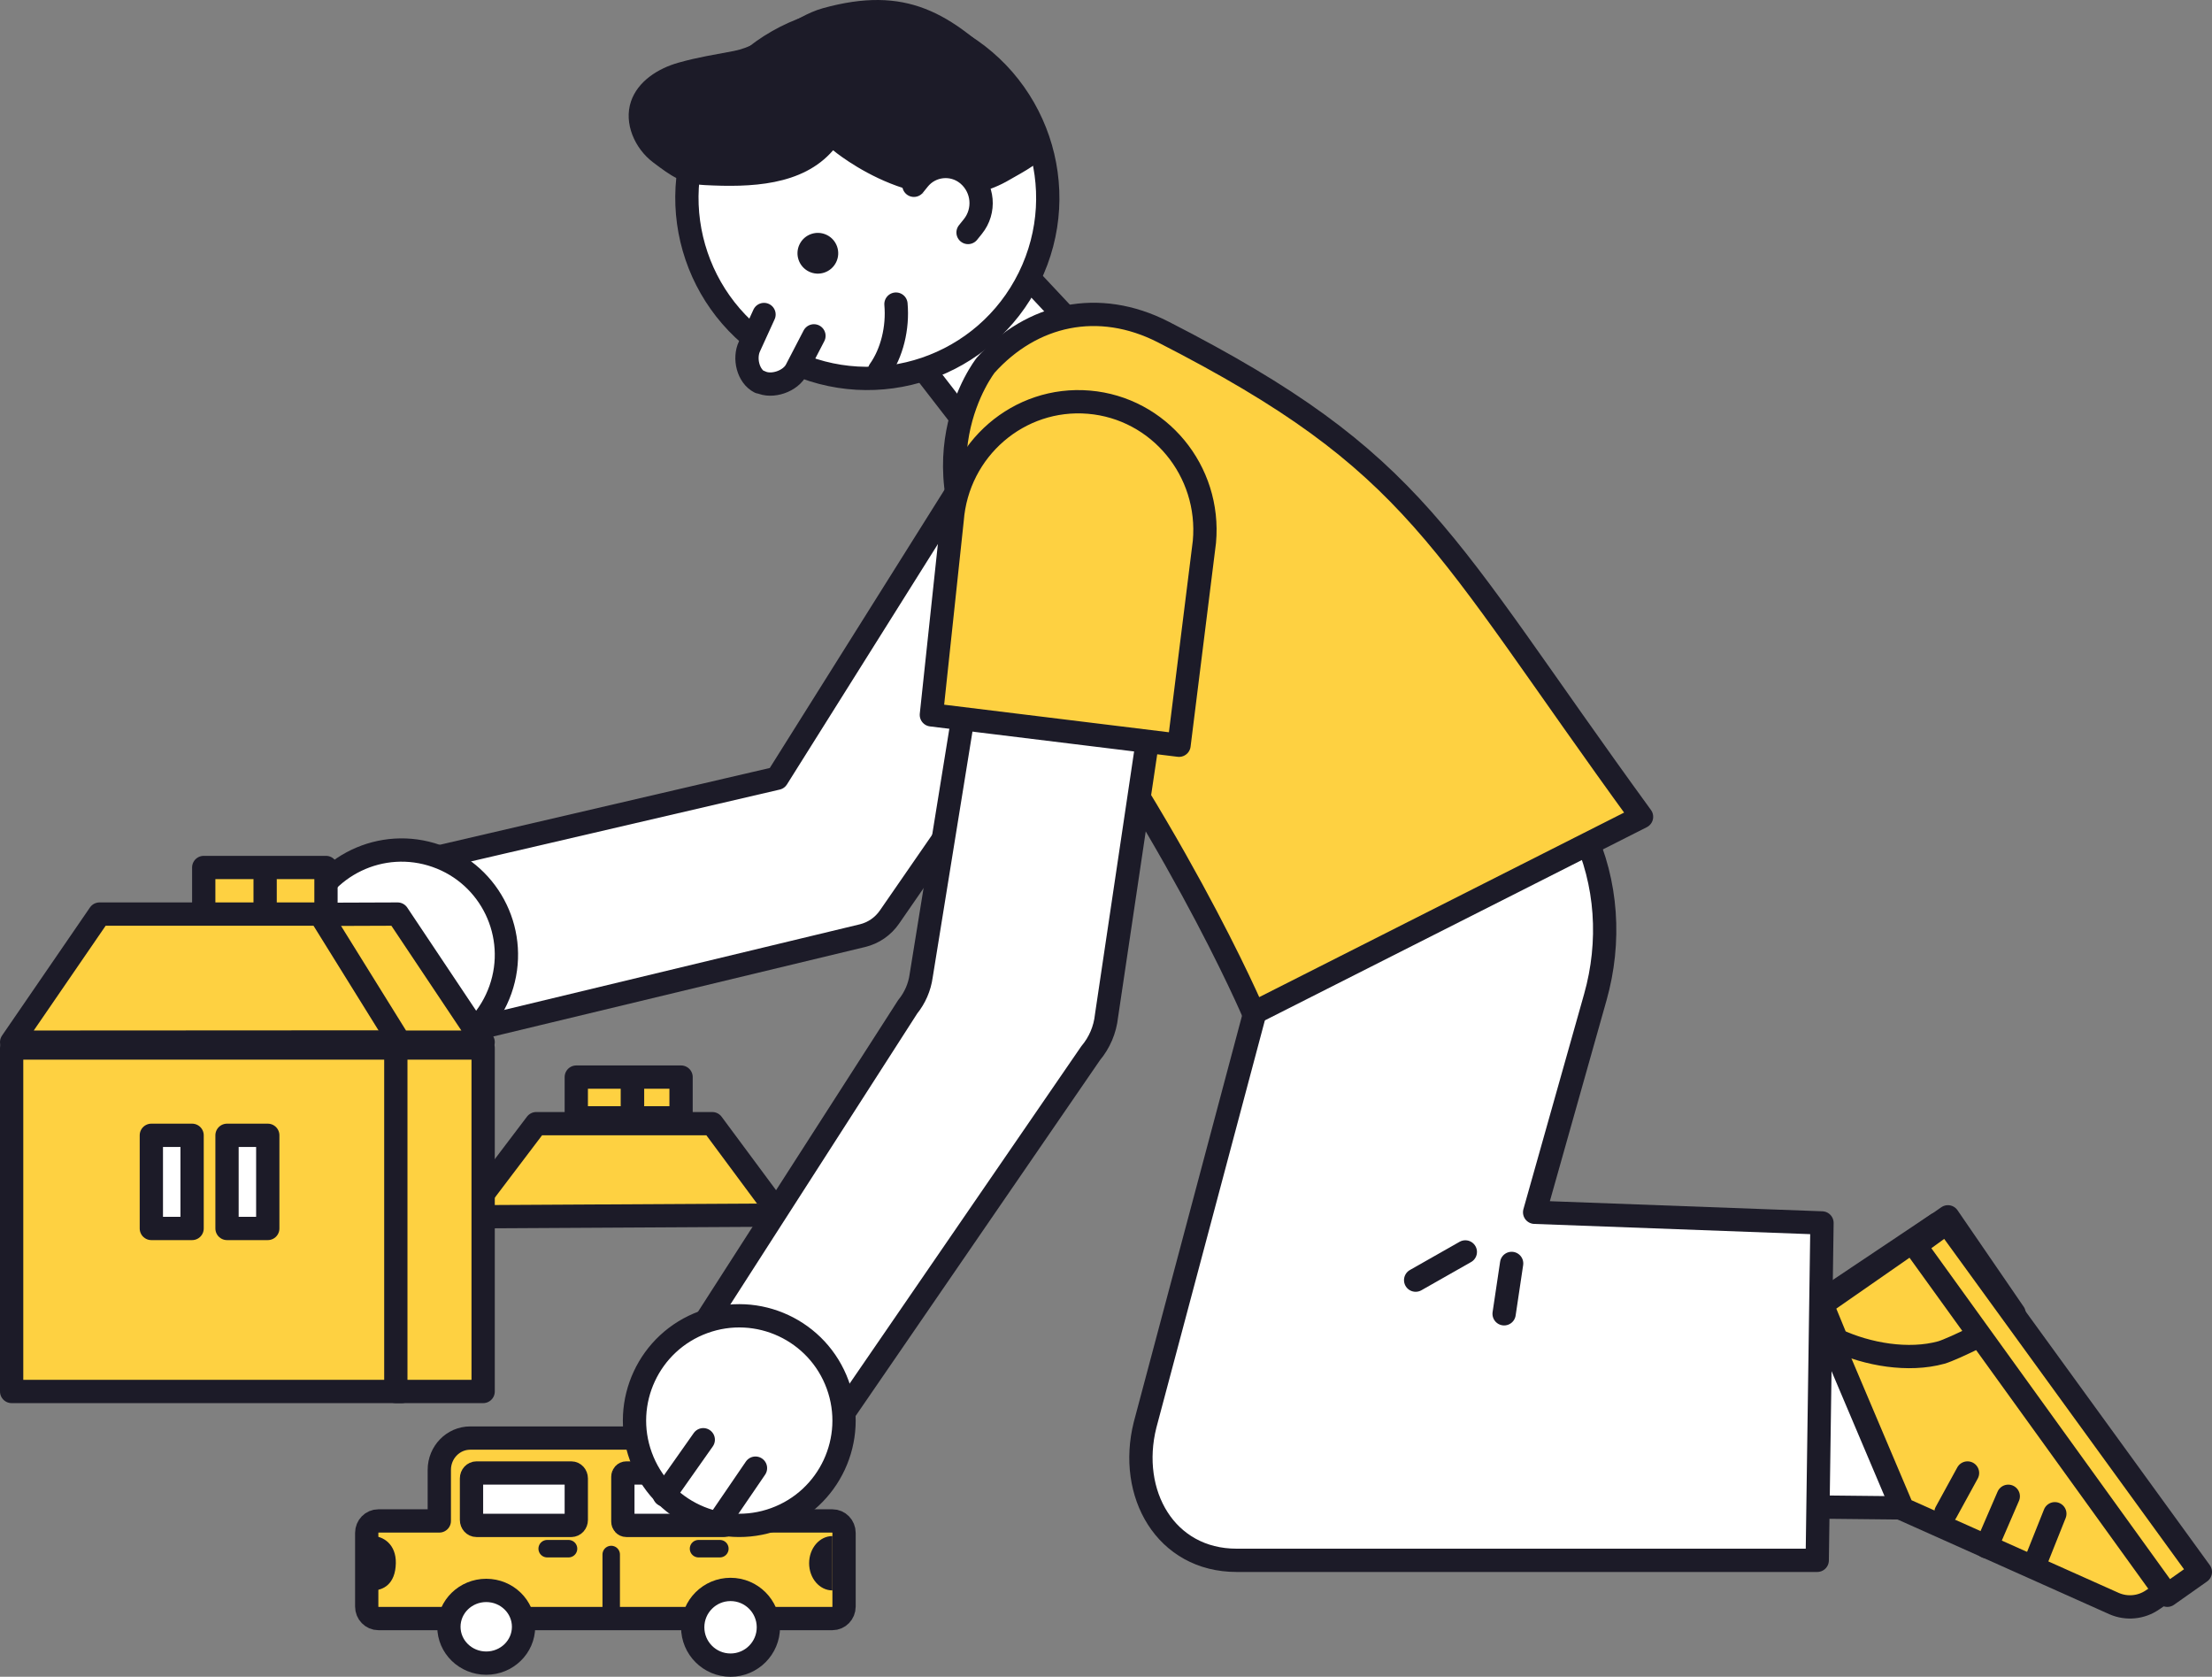 <?xml version="1.0" encoding="UTF-8"?>
<svg width="380px" height="288px" viewBox="0 0 380 288" version="1.1" xmlns="http://www.w3.org/2000/svg" xmlns:xlink="http://www.w3.org/1999/xlink">
    <rect x="0" y="0" width="380" height="288" fill="#808080" stroke="none"/>
    <!-- Generator: sketchtool 59.1 (101010) - https://sketch.com -->
    <title>D777ABEE-DC27-41C6-A53A-26C10DBD4AE2</title>
    <desc>Created with sketchtool.</desc>
    <g id="Актуальное" stroke="none" stroke-width="1" fill="none" fill-rule="evenodd">
        <g id="Main_desktop_2slide" transform="translate(-948, -402)">
            <g id="main_illustration_desktop_2" transform="translate(950, 402)">
                <path d="M168.344,75 L131.499,133.669 L68,148.441 L74.297,178 L146.155,160.71 C148.039,160.257 149.691,159.122 150.796,157.523 L195,93.56 L168.344,75 Z" id="Fill-1" stroke="#1C1B28" stroke-width="4" fill="#FFFFFF" stroke-linecap="round" stroke-linejoin="round"></path>
                <path d="M50.025,158.027 C46.727,167.402 51.652,177.677 61.027,180.975 C70.402,184.274 80.676,179.348 83.975,169.973 C87.273,160.598 82.348,150.323 72.973,147.025 C63.598,143.726 53.323,148.652 50.025,158.027 Z" id="Stroke-7" stroke="#1C1B28" stroke-width="4" fill="#FFFFFF" stroke-linecap="round" stroke-linejoin="round"></path>
                <g id="Group-12" transform="translate(55, 172)">
                    <line x1="11.973" y1="0.285" x2="0.101" y2="2.703" id="Fill-9" fill="#FCFDFD"></line>
                    <line x1="11.973" y1="0.285" x2="0.101" y2="2.703" id="Stroke-11" stroke="#354650" stroke-width="4" stroke-linecap="round" stroke-linejoin="round"></line>
                </g>
                <g id="Group-16" transform="translate(50, 162)">
                    <line x1="11.857" y1="0.307" x2="0.36" y2="2.821" id="Fill-13" fill="#FCFDFD"></line>
                    <line x1="11.857" y1="0.307" x2="0.36" y2="2.821" id="Stroke-15" stroke="#354650" stroke-width="4" stroke-linecap="round" stroke-linejoin="round"></line>
                </g>
                <polygon id="Stroke-19" stroke="#1C1B28" stroke-width="4" fill="#FED141" stroke-linecap="round" stroke-linejoin="round" points="97 192 115 192 115 185 97 185"></polygon>
                <g id="Group-22" transform="translate(106, 186)" fill="#FED141" stroke="#1C1B28" stroke-linecap="round" stroke-linejoin="round" stroke-width="4">
                    <line x1="0.661" y1="0.177" x2="0.661" y2="3.918" id="Fill-20"></line>
                    <line x1="0.661" y1="0.177" x2="0.661" y2="3.918" id="Stroke-21"></line>
                </g>
                <polygon id="Stroke-24" stroke="#1C1B28" stroke-width="4" fill="#FED141" stroke-linecap="round" stroke-linejoin="round" points="78 209 90.125 193 120.358 193 132 208.7"></polygon>
                <polygon id="Stroke-26" stroke="#1C1B28" stroke-width="4" fill="#FED141" stroke-linecap="round" stroke-linejoin="round" points="0 239 67 239 67 180 0 180"></polygon>
                <polygon id="Stroke-28" stroke="#1C1B28" stroke-width="4" fill="#FED141" stroke-linecap="round" stroke-linejoin="round" points="66 239 81 239 81 180 66 180"></polygon>
                <polygon id="Fill-29" fill="#FCFDFD" points="24 211 31 211 31 195 24 195"></polygon>
                <polygon id="Stroke-30" stroke="#1C1B28" stroke-width="4" fill="#FFFFFF" stroke-linecap="round" stroke-linejoin="round" points="24 211 31 211 31 195 24 195"></polygon>
                <polygon id="Fill-31" fill="#FCFDFD" points="37 211 44 211 44 195 37 195"></polygon>
                <polygon id="Stroke-32" stroke="#1C1B28" stroke-width="4" fill="#FFFFFF" stroke-linecap="round" stroke-linejoin="round" points="37 211 44 211 44 195 37 195"></polygon>
                <polygon id="Stroke-34" stroke="#1C1B28" stroke-width="4" fill="#FED141" stroke-linecap="round" stroke-linejoin="round" points="33 158 54 158 54 149 33 149"></polygon>
                <g id="Group-42" transform="translate(43, 151)">
                    <line x1="0.546" y1="0.127" x2="0.546" y2="6.974" id="Fill-40" fill="#FFD72B"></line>
                    <line x1="0.546" y1="0.127" x2="0.546" y2="6.974" id="Stroke-41" stroke="#1C1B28" stroke-width="4" fill="#FED141" stroke-linecap="round" stroke-linejoin="round"></line>
                </g>
                <polygon id="Stroke-44" stroke="#1C1B28" stroke-width="4" fill="#FED141" stroke-linecap="round" stroke-linejoin="round" points="0 179 15.1 157 53.416 157 67 178.963"></polygon>
                <polygon id="Stroke-46" stroke="#1C1B28" stroke-width="4" fill="#FED141" stroke-linecap="round" stroke-linejoin="round" points="53 157.049 66.637 179 81 179 66.302 157"></polygon>
                <polygon id="Stroke-48" stroke="#1C1B28" stroke-width="4" fill="#FFFFFF" stroke-linecap="round" stroke-linejoin="round" points="325 259 309.854 258.841 298 224 310.841 224.159"></polygon>
                <path d="M310,224.155 L330.814,210.227 C331.581,209.787 332.558,210.004 333.064,210.728 L373.724,268.865 C374.212,269.563 374.036,270.525 373.332,271.006 L367.763,274.81 C365.829,276.132 363.35,276.369 361.199,275.438 L324.848,259.18 L310,224.155 Z" id="Stroke-50" stroke="#1C1B28" stroke-width="4" fill="#FED141" stroke-linecap="round" stroke-linejoin="round"></path>
                <path d="M344,225.572 C342.968,227.234 333.365,231.791 331.496,232.307 C325.859,233.861 318.828,232.65 313.52,230.177 L311,224.043 L332.633,209 L344,225.572 Z" id="Stroke-52" stroke="#1C1B28" stroke-width="4" fill="#FED141" stroke-linecap="round" stroke-linejoin="round"></path>
                <path d="M311,210.05 L310.182,268 L210.432,268 C198.24,268 191.752,256.557 194.71,244.744 L214.655,169.876 L246.126,122 C269.646,130.496 277.396,152.366 272.062,171.267 L261.635,208.221 L311,210.05 Z" id="Stroke-54" stroke="#1C1B28" stroke-width="4" fill="#FFFFFF" stroke-linecap="round" stroke-linejoin="round"></path>
                <polygon id="Fill-55" fill="#FCFDFD" points="183 56.542 163.297 72 155 61.282 173.118 46"></polygon>
                <polygon id="Stroke-56" stroke="#1C1B28" stroke-width="4" fill="#FFFFFF" stroke-linecap="round" stroke-linejoin="round" points="183 56.542 163.297 72 155 61.282 173.118 46"></polygon>
                <path d="M133.314,61.808 C148.671,69.366 167.249,63.044 174.807,47.686 C182.366,32.329 176.044,13.751 160.686,6.193 C145.329,-1.366 126.751,4.956 119.193,20.314 C111.634,35.672 117.956,54.249 133.314,61.808 Z" id="Stroke-58" stroke="#1C1B28" stroke-width="4" fill="#FFFFFF" stroke-linecap="round" stroke-linejoin="round"></path>
                <path d="M119.104,31.793 C115.144,31.588 113.379,30.283 110.207,27.896 C107.037,25.509 105.13,21.185 106.395,17.426 C107.561,13.965 111.029,11.758 114.543,10.768 C118.059,9.778 120.506,9.451 124.089,8.752 C129.344,7.724 134.23,2.827 139.381,1.404 C153.559,-2.513 161.306,1.966 171.52,12.361 C172.991,13.859 177.944,23.314 178,25.411 C178.054,27.455 173.284,29.78 171.534,30.822 C157.224,39.342 141.12,25.811 141.12,25.811 C135.828,31.952 126.839,32.194 119.104,31.793 Z" id="Fill-21" fill="#1C1B28"></path>
                <path d="M155,31.825 L155.825,30.802 C157.884,28.249 161.623,27.849 164.175,29.908 C164.234,29.955 164.292,30.004 164.349,30.053 C166.946,32.317 167.29,36.228 165.127,38.909 L164.302,39.932 L164.302,39.932" id="Path-60" stroke="#1C1B28" stroke-width="4" fill="#FFFFFF" stroke-linecap="round" stroke-linejoin="round"></path>
                <path d="M149.082,63.639 C151.215,60.635 152.283,56.34 151.918,52.232" id="Stroke-60" stroke="#1C1B28" stroke-width="4" fill="#FFFFFF" stroke-linecap="round" stroke-linejoin="round"></path>
                <path d="M136.955,46.639 C138.688,47.493 140.786,46.779 141.639,45.045 C142.493,43.311 141.779,41.214 140.045,40.36 C138.311,39.507 136.214,40.221 135.36,41.955 C134.507,43.689 135.221,45.786 136.955,46.639" id="Fill-62" fill="#1C1B28"></path>
                <path d="M129.25,54.019 L126.755,59.482 C125.777,61.535 126.512,64.613 128.499,65.624 L128.602,65.589 C130.589,66.6 133.864,65.489 134.841,63.436 L137.828,57.685" id="Stroke-64" stroke="#1C1B28" stroke-width="4" fill="#FFFFFF" stroke-linecap="round" stroke-linejoin="round"></path>
                <path d="M197.834,57.024 C241.852,79.536 245.128,92.408 280,140.294 L213.349,174 C213.349,174 199.369,140.997 170.429,102.704 C153.479,80.276 167.333,62.729 167.333,62.729 C175.254,53.918 186.709,51.334 197.834,57.024 Z" id="Stroke-67" stroke="#1C1B28" stroke-width="4" fill="#FED141" stroke-linecap="round" stroke-linejoin="round"></path>
                <path d="M166.699,103 L156.249,167.593 C155.98,169.55 155.178,171.396 153.932,172.929 L110,241.318 L131.024,260 L185.36,180.9 C186.886,179.086 187.835,176.858 188.084,174.501 L198,107.903 L166.699,103 Z" id="Fill-68" stroke="#1C1B28" stroke-width="4" fill="#FFFFFF" stroke-linecap="round" stroke-linejoin="round"></path>
                <g id="Group-42" transform="translate(61, 247)">
                    <path d="M80,14.234 L68.019,14.234 L68.019,5.464 C68.019,2.447 65.64,0 62.705,0 L17.782,0 C14.846,0 12.468,2.447 12.468,5.464 L12.468,14.234 L2.001,14.234 C0.896,14.234 0,15.154 0,16.291 L0,28.943 C0,30.079 0.896,31 2.001,31 L80,31 C81.105,31 82,30.079 82,28.943 L82,16.291 C82,15.154 81.105,14.234 80,14.234 Z" id="Stroke-3" stroke="#1C1B28" stroke-width="4" fill="#FED141" stroke-linecap="round" stroke-linejoin="round"></path>
                    <path d="M35.15,15 L18.85,15 C18.381,15 18,14.581 18,14.065 L18,6.935 C18,6.418 18.381,6 18.85,6 L35.15,6 C35.619,6 36,6.418 36,6.935 L36,14.065 C36,14.581 35.619,15 35.15,15" id="Fill-5" stroke="#1C1B28" stroke-width="4" fill="#FFFFFF" stroke-linecap="round" stroke-linejoin="round"></path>
                    <path d="M61.405,15 L44.595,15 C44.266,15 44,14.707 44,14.345 L44,6.654 C44,6.293 44.266,6 44.595,6 L61.405,6 C61.734,6 62,6.293 62,6.654 L62,14.345 C62,14.707 61.734,15 61.405,15" id="Fill-7" stroke="#1C1B28" stroke-width="4" fill="#FFFFFF" stroke-linecap="round" stroke-linejoin="round"></path>
                    <line x1="42" y1="20" x2="42" y2="29.64" id="Stroke-11" stroke="#1C1B28" stroke-width="3" stroke-linecap="round" stroke-linejoin="round"></line>
                    <path d="M80,26.167 C77.791,26.167 76,24.077 76,21.5 C76,18.923 77.791,16.833 80,16.833 L80,26.167 Z" id="Stroke-15" fill="#1C1B28"></path>
                    <path d="M1,26.167 C2.824,26.167 4.924,25.106 4.999,21.5 C5.066,18.243 2.824,16.833 1,16.833 L1,26.167 Z" id="Stroke-19" fill="#1C1B28"></path>
                    <path d="M69,32.5 C69,36.09 66.09,39 62.5,39 C58.91,39 56,36.09 56,32.5 C56,28.91 58.91,26 62.5,26 C66.09,26 69,28.91 69,32.5" id="Fill-21" stroke="#1C1B28" stroke-width="4" fill="#FFFFFF" stroke-linecap="round" stroke-linejoin="round"></path>
                    <path d="M26.942,32.414 C26.942,35.862 24.071,38.658 20.529,38.658 C16.987,38.658 14.116,35.862 14.116,32.414 C14.116,28.965 16.987,26.169 20.529,26.169 C24.071,26.169 26.942,28.965 26.942,32.414" id="Fill-23" stroke="#1C1B28" stroke-width="4" fill="#FFFFFF" stroke-linecap="round" stroke-linejoin="round"></path>
                    <line x1="34.668" y1="19" x2="31" y2="19" id="Stroke-28" stroke="#1C1B28" stroke-width="3" stroke-linecap="round" stroke-linejoin="round"></line>
                    <line x1="60.668" y1="19" x2="57" y2="19" id="Stroke-32" stroke="#1C1B28" stroke-width="3" stroke-linecap="round" stroke-linejoin="round"></line>
                </g>
                <path d="M108.093,250.163 C111.497,259.501 121.826,264.311 131.163,260.907 C140.501,257.503 145.31,247.174 141.907,237.837 C138.503,228.5 128.175,223.69 118.837,227.093 C109.5,230.497 104.69,240.826 108.093,250.163 Z" id="Stroke-71" stroke="#1C1B28" stroke-width="4" fill="#FFFFFF" stroke-linecap="round" stroke-linejoin="round"></path>
                <line x1="127.784" y1="252.167" x2="121.282" y2="261.685" id="Stroke-73" stroke="#1C1B28" stroke-width="4" fill="#FFFFFF" stroke-linecap="round" stroke-linejoin="round"></line>
                <line x1="118.813" y1="247.286" x2="112.123" y2="256.78" id="Stroke-76" stroke="#1C1B28" stroke-width="4" fill="#FFFFFF" stroke-linecap="round" stroke-linejoin="round"></line>
                <path d="M204.906,93.063 L200.545,128 L158,122.782 L161.568,89.33 C162.501,77.144 173.046,68.057 185.068,69.078 C197.11,70.101 206.02,80.874 204.906,93.063 Z" id="Stroke-79" stroke="#1C1B28" stroke-width="4" fill="#FED141" stroke-linecap="round" stroke-linejoin="round"></path>
                <line x1="249.729" y1="215.03" x2="241.194" y2="219.876" id="Stroke-82" stroke="#1C1B28" stroke-width="4" fill="#FFFFFF" stroke-linecap="round" stroke-linejoin="round"></line>
                <line x1="257.684" y1="217.005" x2="256.392" y2="225.656" id="Stroke-85" stroke="#1C1B28" stroke-width="4" fill="#FFFFFF" stroke-linecap="round" stroke-linejoin="round"></line>
                <line x1="336" y1="253" x2="332.296" y2="259.763" id="Stroke-88" stroke="#1C1B28" stroke-width="4" fill="#FED141" stroke-linecap="round" stroke-linejoin="round"></line>
                <line x1="343" y1="257" x2="339.256" y2="265.659" id="Stroke-91" stroke="#1C1B28" stroke-width="4" fill="#FED141" stroke-linecap="round" stroke-linejoin="round"></line>
                <line x1="351" y1="260" x2="347.544" y2="268.659" id="Stroke-94" stroke="#1C1B28" stroke-width="4" fill="#FED141" stroke-linecap="round" stroke-linejoin="round"></line>
                <polygon id="Stroke-97" stroke="#1C1B28" stroke-width="4" fill="#FED141" stroke-linecap="round" stroke-linejoin="round" points="327 213.946 370.324 274 376 269.997 332.438 210"></polygon>
            </g>
        </g>
    </g>
</svg>